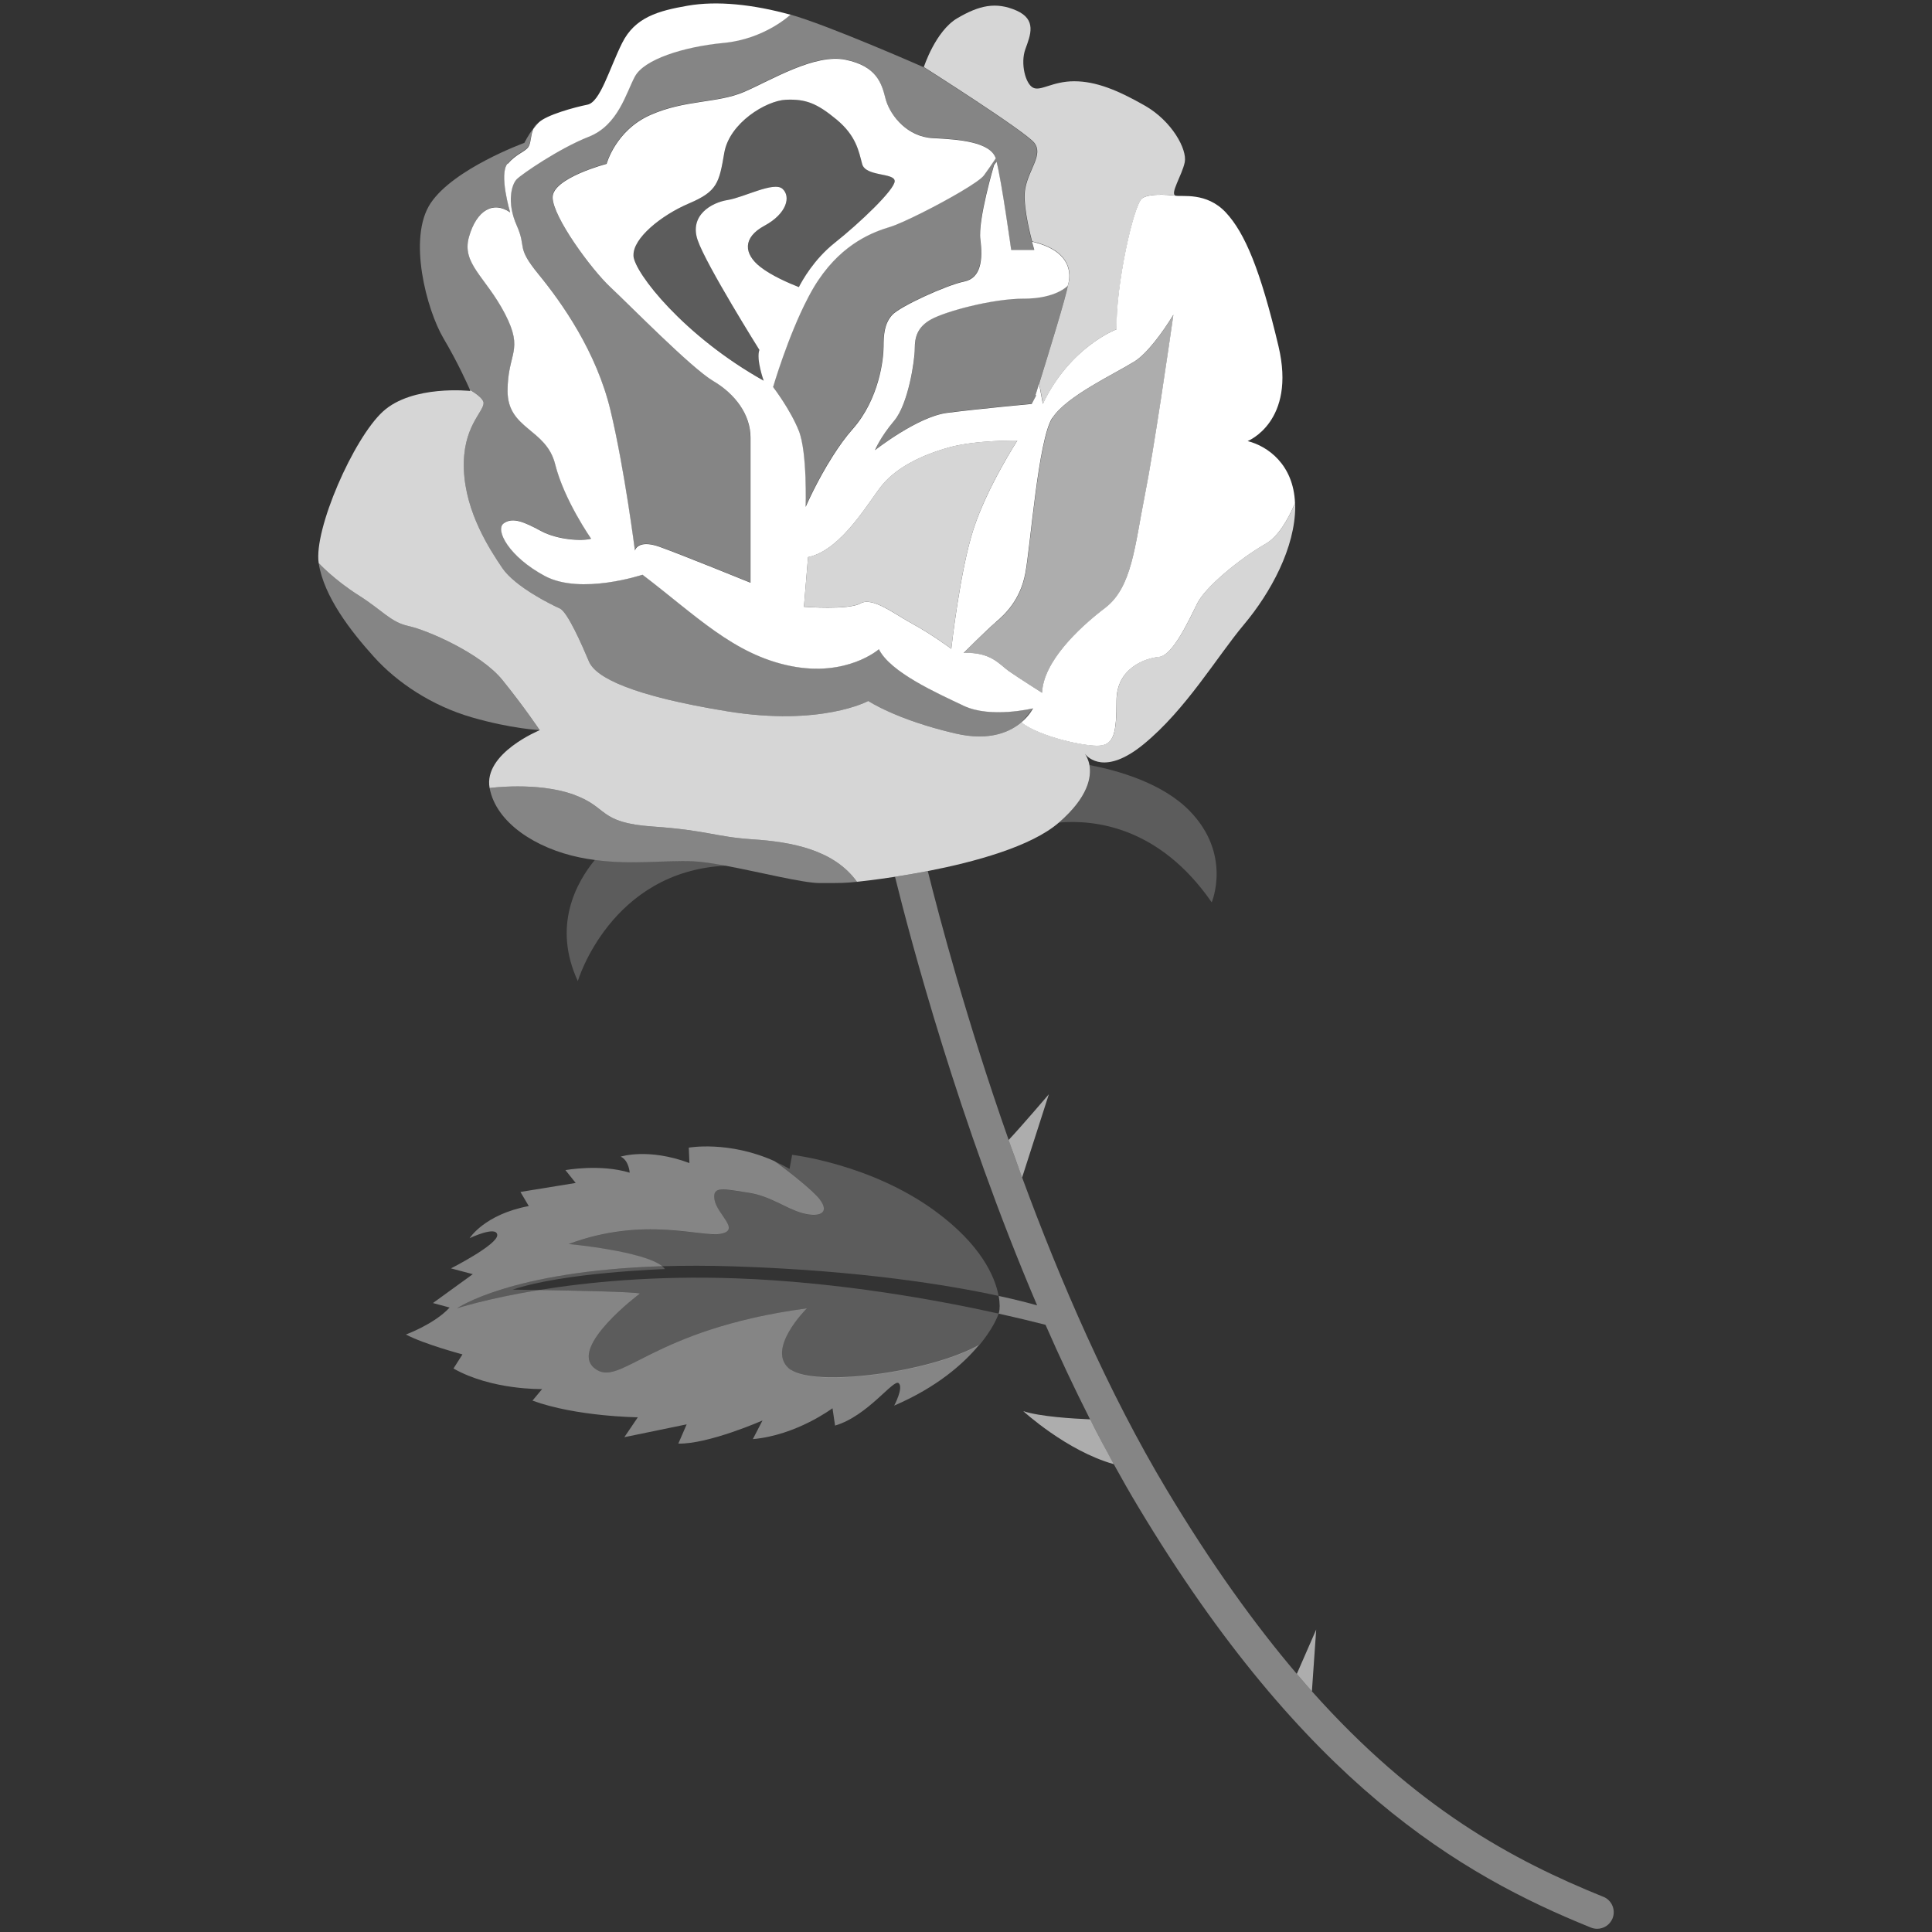 <svg viewBox="0 0 301 301" xmlns="http://www.w3.org/2000/svg"><rect x="0" y="0" width="301" height="301" fill="#333333" stroke="none"/><g fill="#fff"><path d="m 127.72 186.92 c 1.6 2.1 -.1 2.8 -2.7 2.1 s -5 -2.7 -8.51 -3.2 c -3.5 -.5 -5.61 -1.2 -5.21 1.1 s 4.1 4.7 1 5.31 c -3.1 .6 -11.91 -2.8 -23.72 1.6 0 0 11.63 1.07 14.57 3.45 3.43 -.11 7.18 -.11 11.29 .02 19.67 .65 33.38 2.91 41.14 4.6 -.55 -3.02 -2.78 -8.04 -9.95 -13.27 -10.01 -7.31 -22.22 -8.71 -22.22 -8.71 l -.4 2.2 c -.8 -.47 -1.6 -.86 -2.39 -1.21 2.01 1.49 5.92 4.47 7.09 6.02 z" opacity=".2"/><path d="m 83.97 200.98 c 5.53 .08 14.82 .27 15.73 .55 0 0 -11.11 8.31 -7.11 11.61 s 8.51 -6.01 33.13 -9.31 c 0 0 -6.71 6.61 -2.5 9.61 3.76 2.69 21.38 .56 29.35 -3.86 1.85 -2.24 2.74 -4.08 3.01 -4.93 -9.49 -2.1 -24.84 -4.92 -41 -5.49 -12.65 -.45 -23.12 .61 -30.61 1.82 z" opacity=".2"/><path d="m 123.22 213.44 c -4.2 -3 2.5 -9.61 2.5 -9.61 -24.62 3.3 -29.13 12.61 -33.13 9.31 s 7.11 -11.61 7.11 -11.61 c -.91 -.28 -10.2 -.46 -15.73 -.55 -8.15 1.33 -12.76 2.85 -12.76 2.85 s 8.25 -5.8 31.95 -6.56 c -2.94 -2.38 -14.57 -3.45 -14.57 -3.45 11.81 -4.4 20.62 -1 23.72 -1.6 s -.6 -3 -1 -5.31 c -.4 -2.3 1.7 -1.6 5.21 -1.1 3.5 .5 5.91 2.5 8.51 3.2 s 4.3 0 2.7 -2.1 c -1.17 -1.54 -5.08 -4.53 -7.09 -6.02 -7.15 -3.21 -13.33 -2.09 -13.33 -2.09 l .1 2.4 c -6.41 -2.4 -10.71 -1 -10.71 -1 1.3 .6 1.4 2.5 1.4 2.5 -4.6 -1.4 -10.01 -.4 -10.01 -.4 l 1.6 2 -8.61 1.4 1.3 2.2 c -6.91 1.3 -9.21 5 -9.21 5 s 4.2 -2 4.3 -.5 -7.21 5.21 -7.21 5.21 l 3.4 .9 -6.21 4.5 2.6 .7 c -2.4 2.6 -6.81 4.2 -6.81 4.2 2.8 1.5 8.81 3.1 8.81 3.1 l -1.4 2.2 c 6.01 3.4 13.81 3.2 13.81 3.2 l -1.5 1.8 c 6.81 2.5 16.41 2.6 16.41 2.6 l -2.1 3.1 9.71 -2 -1.3 3 c 4.7 .1 13.11 -3.6 13.11 -3.6 l -1.5 2.9 c 6.81 -.6 12.41 -4.81 12.41 -4.81 l .4 2.7 c 5.11 -1.5 9.11 -7.31 9.91 -6.61 s -.7 3.5 -.7 3.5 c 6.65 -2.86 10.78 -6.49 13.23 -9.46 -7.97 4.42 -25.59 6.54 -29.35 3.86 z" opacity=".4"/><path d="m 83.97 200.98 c -2.39 -.04 -4.09 -.06 -4.09 -.06 8.01 -2.7 23.72 -3.2 23.72 -3.2 -.11 -.16 -.26 -.31 -.44 -.45 -23.7 .76 -31.95 6.56 -31.95 6.56 s 4.61 -1.52 12.76 -2.85 z" opacity=".2"/><path d="m 159.42 219.85 s 6.75 6.2 14.1 8.26 c -1.26 -2.29 -2.49 -4.62 -3.68 -6.98 -2.68 -.11 -7.82 -.42 -10.42 -1.28 z" opacity=".6"/><path d="m 205.06 253.88 l -3.02 6.91 c .79 .93 1.57 1.83 2.35 2.71 z" opacity=".6"/><path d="m 163.42 170.47 s -4.24 4.97 -6.28 7.14 c .68 1.92 1.38 3.87 2.1 5.85 l 4.17 -12.98 z" opacity=".6"/><path d="m 92.68 133.97 c -2.83 3.44 -6.67 10.22 -2.66 18.88 0 0 5.09 -17.11 23.04 -17.98 -1.99 -.37 -3.8 -.65 -5.15 -.7 -4.41 -.18 -9.44 .57 -15.23 -.2 z" opacity=".2"/><path d="m 164.98 128.15 c 5.63 -.48 15.66 .67 23.8 12.43 0 0 3.2 -7.47 -3.47 -14.28 -4.22 -4.3 -11.09 -6.25 -15.58 -7.11 .34 1.83 -.14 4.95 -4.75 8.96 z" opacity=".2"/><path d="m 249.8 295.52 c -14.16 -5.72 -29.23 -13.87 -45.41 -32.02 -.78 -.88 -1.57 -1.78 -2.35 -2.71 -6.56 -7.71 -13.31 -17.09 -20.25 -28.66 -9.09 -15.15 -16.63 -32.61 -22.54 -48.67 -.73 -1.97 -1.43 -3.92 -2.1 -5.85 -6.62 -18.81 -10.86 -34.92 -12.6 -41.9 -1.84 .36 -3.58 .65 -5.11 .89 2.39 9.66 9.9 38.1 22.14 66.77 -1.25 -.35 -3.25 -.88 -5.99 -1.47 .22 1.2 .18 2.09 .06 2.54 -.02 .06 -.04 .14 -.07 .22 3.14 .7 5.64 1.31 7.31 1.74 2.17 4.96 4.49 9.9 6.94 14.73 1.2 2.36 2.42 4.68 3.69 6.98 1.25 2.27 2.52 4.5 3.83 6.68 25.85 43.09 50.15 57.3 70.51 65.52 .32 .13 .65 .19 .97 .19 1.02 0 1.99 -.61 2.4 -1.62 .53 -1.32 -.11 -2.83 -1.43 -3.37 z" opacity=".4"/><path d="m 155.15 96.94 c -1.4 1.2 -5.01 4.8 -5.01 4.8 4.2 -.2 5.61 1.8 7.01 2.8 s 5.21 3.4 5.21 3.4 c .2 -4.8 5.61 -10.01 9.81 -13.21 s 4.6 -9.61 6.21 -17.61 c 1.38 -6.89 3.79 -23.57 4.44 -28.07 -1.69 2.78 -4.14 6.07 -6.04 7.26 -3.2 2 -10.61 5.41 -12.81 8.81 s -3.4 20.02 -4.2 24.22 -3.2 6.41 -4.6 7.61 z" opacity=".6"/><path d="m 169.04 117.46 c -.05 -.07 -.08 -.1 -.08 -.1 s .03 .04 .08 .1 z" opacity=".2"/><path d="m 117.31 130.77 c -6.01 -.4 -7.01 -1.4 -15.61 -2 -8.61 -.6 -6.81 -3 -12.41 -5 -5.61 -2 -13.01 -1 -13.01 -1 1 5.41 7.21 9.41 14.01 10.81 .81 .17 1.61 .3 2.39 .4 5.79 .78 10.82 .02 15.23 .2 1.35 .05 3.17 .33 5.15 .7 5.36 1 12.04 2.7 14.66 2.7 3.6 0 3.8 0 5.81 -.2 -3.6 -5.01 -10.21 -6.21 -16.21 -6.61 z" opacity=".4"/><path d="m 118.32 54.5 s -8.27 -13.21 -9.61 -17.08 c -1.33 -3.87 2.13 -5.87 4.67 -6.27 s 7.21 -2.94 8.54 -1.74 .67 3.87 -2.8 5.74 -3.2 4.4 -.67 6.41 c 1.74 1.37 4.47 2.55 6.02 3.16 .51 -1 2.34 -4.32 5.59 -6.9 3.87 -3.07 9.34 -8.27 9.34 -9.61 s -4.54 -.67 -5.07 -2.67 -.93 -4.4 -4 -6.94 -4.8 -3.2 -7.87 -3.07 -8.81 3.6 -9.61 8.27 -1.07 6.01 -5.47 7.87 c -4.4 1.87 -8.81 5.47 -8.67 8.14 .13 2.67 7.87 12.54 20.29 19.48 0 0 -1.2 -3.34 -.67 -4.8 z" opacity=".2"/><path d="m 63.67 97.54 c -2.8 -.6 -4 -2.4 -7.81 -4.8 -3.8 -2.4 -6.21 -5.01 -6.21 -5.01 .8 5.21 5 10.61 8.61 14.61 3.6 4 9.01 7.61 15.21 9.41 6.21 1.8 10.61 2 10.61 2 s -2.4 -3.6 -5.81 -7.81 c -3.4 -4.2 -11.81 -7.81 -14.61 -8.41 z" opacity=".4"/><path d="m 164.96 128.17 l .02 -.02 c 4.61 -4.01 5.08 -7.13 4.75 -8.96 -.17 -.91 -.53 -1.5 -.69 -1.73 -.05 -.06 -.08 -.1 -.08 -.1 s .03 .04 .08 .1 c .46 .58 3.15 3.39 9.13 -1.51 6.61 -5.41 11.41 -13.61 15.61 -18.62 4.2 -5 8.01 -12.01 8.01 -18.42 0 -.19 -.02 -.36 -.02 -.54 -1.07 2.53 -2.6 5.21 -4.58 6.34 -4.2 2.4 -9.41 6.81 -10.61 9.21 s -3.8 8.21 -6.01 8.41 -6.61 1.8 -6.61 6.81 -.4 6.81 -2.6 7.01 -9.41 -1.4 -12.21 -3.6 l .1 -.12 c -1.73 1.52 -4.95 3.11 -10.37 1.85 -9.21 -2.13 -13.61 -5.07 -13.61 -5.07 s -7.34 4 -22.02 1.6 -20.42 -5.21 -21.49 -7.74 c -1.07 -2.54 -3.34 -7.74 -4.54 -8.27 s -6.94 -3.34 -8.94 -6.27 c -2 -2.94 -5.74 -8.67 -6.01 -15.35 -.27 -6.67 3.07 -8.94 3.07 -10.41 0 -.56 -.96 -1.33 -2.15 -2.06 .05 .13 .08 .2 .08 .2 s -9.01 -1 -13.61 3.2 -10.81 18.42 -10.01 23.62 c 0 0 2.4 2.6 6.21 5.01 3.8 2.4 5 4.2 7.81 4.8 2.8 .6 11.21 4.2 14.61 8.41 3.4 4.2 5.81 7.81 5.81 7.81 s -8.81 3.6 -7.81 9.01 c 0 0 7.41 -1 13.01 1 5.61 2 3.8 4.4 12.41 5 s 9.61 1.6 15.61 2 c 6.01 .4 12.61 1.6 16.21 6.61 .58 -.06 2.83 -.3 5.91 -.78 1.53 -.24 3.27 -.53 5.11 -.89 7.24 -1.41 16.1 -3.8 20.41 -7.54 z" opacity=".8"/><path d="m 83.07 20.03 c .25 -.34 .53 -.67 .81 -.96 -.4 .23 -.64 .57 -.81 .96 z" opacity=".2"/><path d="m 159.55 46.49 c -5.01 0 -12.21 2 -14.41 3.2 s -2.6 2.8 -2.6 4.6 -1 8.61 -3.2 11.21 -3 4.6 -3 4.6 6.61 -5.21 11.21 -5.81 13.21 -1.4 13.21 -1.4 l .69 -1.32 -.09 -.09 s .21 -.68 .55 -1.76 c 1.27 -4.05 4.29 -13.83 4.45 -15.26 0 0 -1.8 2 -6.81 2 z" opacity=".4"/><path d="m 134.06 94 c 1.87 -1.07 5.21 1.6 8.14 3.2 2.94 1.6 6.01 3.87 6.01 3.87 s 1.33 -12.14 3.47 -18.68 c 2.13 -6.54 6.81 -13.75 6.81 -13.75 s -6.41 -.13 -10.68 1.07 -8.01 3.07 -10.28 5.74 c -1.98 2.33 -6.31 10.27 -11.64 11.34 l -.64 7.74 s 6.94 .53 8.81 -.53 z" opacity=".8"/><path d="m 161.15 22.27 c 1.4 1.8 -.8 4 -1.4 7.01 -.44 2.18 .5 6.26 1.05 8.33 7.65 1.77 5.56 6.88 5.56 6.88 -.16 1.42 -3.19 11.2 -4.45 15.26 l .58 3.16 c 4.27 -8.94 11.48 -11.61 11.48 -11.61 -.13 -6.81 2.67 -19.48 4 -20.42 1.33 -.93 5.21 -.4 5.21 -.4 -1 -.2 1 -3.2 1.4 -5.21 .4 -2 -2 -6.41 -6.21 -8.81 -4.2 -2.4 -7.61 -3.8 -11.01 -3.8 s -5.21 1.6 -6.41 1 -2 -3.8 -1.2 -6.01 c .8 -2.2 1.8 -4.6 -1.4 -6.01 -3.2 -1.4 -5.81 -.8 -9.21 1.2 s -5.21 7.61 -5.21 7.61 15.81 10.01 17.22 11.81 z" opacity=".8"/><path d="m 79.08 25.48 c -1.4 1.6 .4 7.61 .4 7.61 -2.6 -1.8 -5.21 -.4 -6.41 3.8 s 2.6 6.21 5.61 12.01 c 3 5.81 .4 6.01 .4 12.01 s 6.01 5.81 7.41 11.41 c 1.4 5.61 5.61 11.61 5.61 11.61 -1.4 .4 -5.21 .2 -7.81 -1.2 s -4.4 -2.2 -5.81 -1.2 c -1.4 1 .8 5.21 6.41 8.21 s 15.21 -.2 15.21 -.2 c 8.41 6.41 14.21 12.41 23.02 14.21 s 13.81 -2.6 13.81 -2.6 c 1.8 3.6 9.01 6.81 13.21 8.81 s 10.81 .4 10.81 .4 -.5 1.03 -1.71 2.09 l -.1 .12 c 2.8 2.2 10.01 3.8 12.21 3.6 s 2.6 -2 2.6 -7.01 4.4 -6.61 6.61 -6.81 4.8 -6.01 6.01 -8.41 c 1.2 -2.4 6.41 -6.81 10.61 -9.21 1.98 -1.13 3.51 -3.82 4.58 -6.34 -.23 -6.03 -4.27 -8.89 -7.38 -9.67 0 0 7.61 -3 4.8 -14.81 -2.8 -11.81 -5.21 -17.61 -8.21 -20.82 -3 -3.2 -6.81 -2.4 -7.81 -2.6 0 0 -3.87 -.53 -5.21 .4 -1.33 .93 -4.14 13.61 -4 20.42 0 0 -7.21 2.67 -11.48 11.61 l -.58 -3.16 c -.34 1.08 -.55 1.76 -.55 1.76 l .09 .09 -.69 1.32 s -8.61 .8 -13.21 1.4 -11.21 5.81 -11.21 5.81 .8 -2 3 -4.6 3.2 -9.41 3.2 -11.21 .4 -3.4 2.6 -4.6 9.41 -3.2 14.41 -3.2 6.81 -2 6.81 -2 2.09 -5.12 -5.56 -6.88 c .21 .78 .36 1.28 .36 1.28 h -3.6 s -1.45 -10.49 -2.28 -13.76 l -.39 .55 s -2.54 8.54 -2.13 11.61 c .4 3.07 .13 6.01 -2.54 6.54 s -10.01 3.87 -11.21 5.21 -1.33 3.07 -1.33 4.94 -.67 8.14 -4.8 12.81 c -1.11 1.25 -2.14 2.7 -3.07 4.16 -2.55 3.98 -4.27 7.99 -4.27 7.99 s .27 -8.54 -1.07 -11.88 c -1.33 -3.34 -4 -6.81 -4 -6.81 s 2.33 -7.96 5.42 -13.86 c .03 -.05 .06 -.11 .08 -.16 .51 -.96 1.03 -1.87 1.58 -2.67 3.87 -5.74 8.54 -7.47 11.21 -8.27 .92 -.28 2.78 -1.12 4.88 -2.17 4.01 -2.01 8.88 -4.78 9.67 -5.83 .47 -.63 1.17 -1.65 1.85 -2.66 -.85 -2.55 -5.61 -2.95 -9.79 -3.15 -.25 -.01 -.49 -.04 -.72 -.07 -3.78 -.55 -6.12 -3.87 -6.68 -6.13 -.6 -2.4 -1.4 -5.01 -6.21 -6.01 -4.8 -1 -11.61 3.2 -15.81 5.01 -4.2 1.8 -9.21 1.2 -14.61 3.6 -5.41 2.4 -6.81 7.61 -6.81 7.61 s -8.41 2.2 -8.41 5.21 6.01 11.21 9.01 14.01 12.61 12.61 16.01 14.61 5.81 5.21 5.81 8.81 v 22.62 s -10.81 -4.4 -14.21 -5.61 c -3.4 -1.2 -3.8 .6 -3.8 .6 s -1.6 -12.61 -3.8 -21.82 -7.61 -16.82 -11.21 -21.22 -1.8 -4 -3.4 -7.61 c -1.6 -3.6 -.8 -6.41 0 -7.21 s 6.61 -4.8 11.21 -6.61 c 4.6 -1.8 5.81 -6.81 7.21 -9.41 s 7.41 -4.6 13.81 -5.21 c 6.41 -.6 10.41 -4.4 10.41 -4.4 -5.81 -1.6 -11.41 -2.2 -16.01 -1.4 s -8.21 1.8 -10.21 5.81 c -2 4 -3.4 9.21 -5.41 9.61 -2 .4 -6.41 1.6 -7.61 2.8 -.29 .29 -.56 .62 -.81 .96 -.44 .98 -.36 2.27 -.79 2.85 -.6 .8 -1.8 1 -3.2 2.6 z m 84.88 39.63 c 2.2 -3.4 9.61 -6.81 12.81 -8.81 1.9 -1.19 4.35 -4.48 6.04 -7.26 -.65 4.51 -3.06 21.18 -4.44 28.07 -1.6 8.01 -2 14.41 -6.21 17.61 -4.2 3.2 -9.61 8.41 -9.81 13.21 0 0 -3.8 -2.4 -5.21 -3.4 -1.4 -1 -2.8 -3 -7.01 -2.8 0 0 3.6 -3.6 5.01 -4.8 1.4 -1.2 3.8 -3.4 4.6 -7.61 .8 -4.2 2 -20.82 4.2 -24.22 z m -38.07 21.69 c 5.33 -1.08 9.66 -9.01 11.64 -11.34 2.27 -2.67 6.01 -4.54 10.28 -5.74 s 10.68 -1.07 10.68 -1.07 -4.67 7.21 -6.81 13.75 c -2.13 6.54 -3.47 18.68 -3.47 18.68 s -3.07 -2.27 -6.01 -3.87 -6.27 -4.27 -8.14 -3.2 -8.81 .53 -8.81 .53 z m -27.19 -46.98 c -.13 -2.67 4.27 -6.27 8.67 -8.14 s 4.67 -3.2 5.47 -7.87 6.54 -8.14 9.61 -8.27 4.8 .53 7.87 3.07 3.47 4.94 4 6.94 5.07 1.33 5.07 2.67 -5.47 6.54 -9.34 9.61 c -3.25 2.58 -5.08 5.9 -5.59 6.9 -1.55 -.61 -4.29 -1.79 -6.02 -3.16 -2.54 -2 -2.8 -4.54 .67 -6.41 s 4.14 -4.54 2.8 -5.74 c -1.33 -1.2 -6.01 1.34 -8.54 1.74 -2.54 .4 -6.01 2.4 -4.67 6.27 1.33 3.87 9.61 17.08 9.61 17.08 -.53 1.47 .67 4.8 .67 4.8 -12.41 -6.94 -20.15 -16.82 -20.29 -19.48 z"/><path d="m 98.9 11.86 c -1.4 2.6 -2.6 7.61 -7.21 9.41 -4.6 1.8 -10.41 5.81 -11.21 6.61 s -1.6 3.6 0 7.21 c 1.6 3.6 -.2 3.2 3.4 7.61 3.6 4.4 9.01 12.01 11.21 21.22 s 3.8 21.82 3.8 21.82 .4 -1.8 3.8 -.6 14.21 5.61 14.21 5.61 v -22.62 c 0 -3.6 -2.4 -6.81 -5.81 -8.81 -3.4 -2 -13.01 -11.81 -16.01 -14.61 s -9.01 -11.01 -9.01 -14.01 8.41 -5.21 8.41 -5.21 1.4 -5.21 6.81 -7.61 10.41 -1.8 14.61 -3.6 11.01 -6.01 15.81 -5.01 5.61 3.6 6.21 6.01 c .56 2.26 2.91 5.58 6.68 6.13 .24 .03 .48 .06 .72 .07 4.17 .2 8.93 .6 9.79 3.15 -.67 1.01 -1.37 2.03 -1.85 2.66 -.79 1.05 -5.66 3.82 -9.67 5.83 -2.1 1.05 -3.96 1.9 -4.88 2.17 -2.67 .8 -7.34 2.54 -11.21 8.27 -.54 .8 -1.07 1.71 -1.58 2.67 -.03 .05 -.06 .11 -.08 .16 -3.09 5.9 -5.42 13.86 -5.42 13.86 s 2.67 3.47 4 6.81 1.07 11.88 1.07 11.88 1.72 -4.01 4.27 -7.99 c .93 -1.45 1.97 -2.91 3.07 -4.16 4.14 -4.67 4.8 -10.94 4.8 -12.81 s .13 -3.6 1.33 -4.94 8.54 -4.67 11.21 -5.21 c 2.67 -.53 2.94 -3.47 2.54 -6.54 s 2.13 -11.61 2.13 -11.61 l .39 -.55 c .83 3.27 2.28 13.76 2.28 13.76 h 3.6 s -.15 -.5 -.36 -1.28 c -.55 -2.07 -1.48 -6.15 -1.05 -8.33 .6 -3 2.8 -5.21 1.4 -7.01 s -17.22 -11.81 -17.22 -11.81 -15.01 -6.61 -20.82 -8.21 c 0 0 -4 3.8 -10.41 4.4 s -12.41 2.6 -13.81 5.21 z" opacity=".4"/><path d="m 160.95 110.35 l -1.71 2.09 c 1.21 -1.06 1.71 -2.09 1.71 -2.09 z" opacity=".2"/><path d="m 75.34 62.77 c 0 1.47 -3.34 3.74 -3.07 10.41 s 4 12.41 6.01 15.35 c 2 2.94 7.74 5.74 8.94 6.27 s 3.47 5.74 4.54 8.27 c 1.07 2.54 6.81 5.34 21.49 7.74 s 22.02 -1.6 22.02 -1.6 4.4 2.94 13.61 5.07 c 5.42 1.26 8.64 -.33 10.37 -1.85 l 1.71 -2.09 s -6.61 1.6 -10.81 -.4 -11.41 -5.21 -13.21 -8.81 c 0 0 -5 4.4 -13.81 2.6 s -14.61 -7.81 -23.02 -14.21 c 0 0 -9.61 3.2 -15.21 .2 -5.61 -3 -7.81 -7.21 -6.41 -8.21 s 3.2 -.2 5.81 1.2 c 2.6 1.4 6.41 1.6 7.81 1.2 0 0 -4.2 -6.01 -5.61 -11.61 -1.4 -5.61 -7.41 -5.41 -7.41 -11.41 s 2.6 -6.21 -.4 -12.01 c -3 -5.81 -6.81 -7.81 -5.61 -12.01 s 3.8 -5.61 6.41 -3.8 c 0 0 -1.8 -6.01 -.4 -7.61 s 2.6 -1.8 3.2 -2.6 c .43 -.57 .36 -1.87 .79 -2.85 -.81 1.09 -1.39 2.25 -1.39 2.25 s -11.01 4 -14.61 9.41 -.6 16.61 2 21.02 c 2.26 3.82 3.76 7.19 4.12 8.01 1.19 .74 2.15 1.51 2.15 2.06 z" opacity=".4"/></g></svg>
